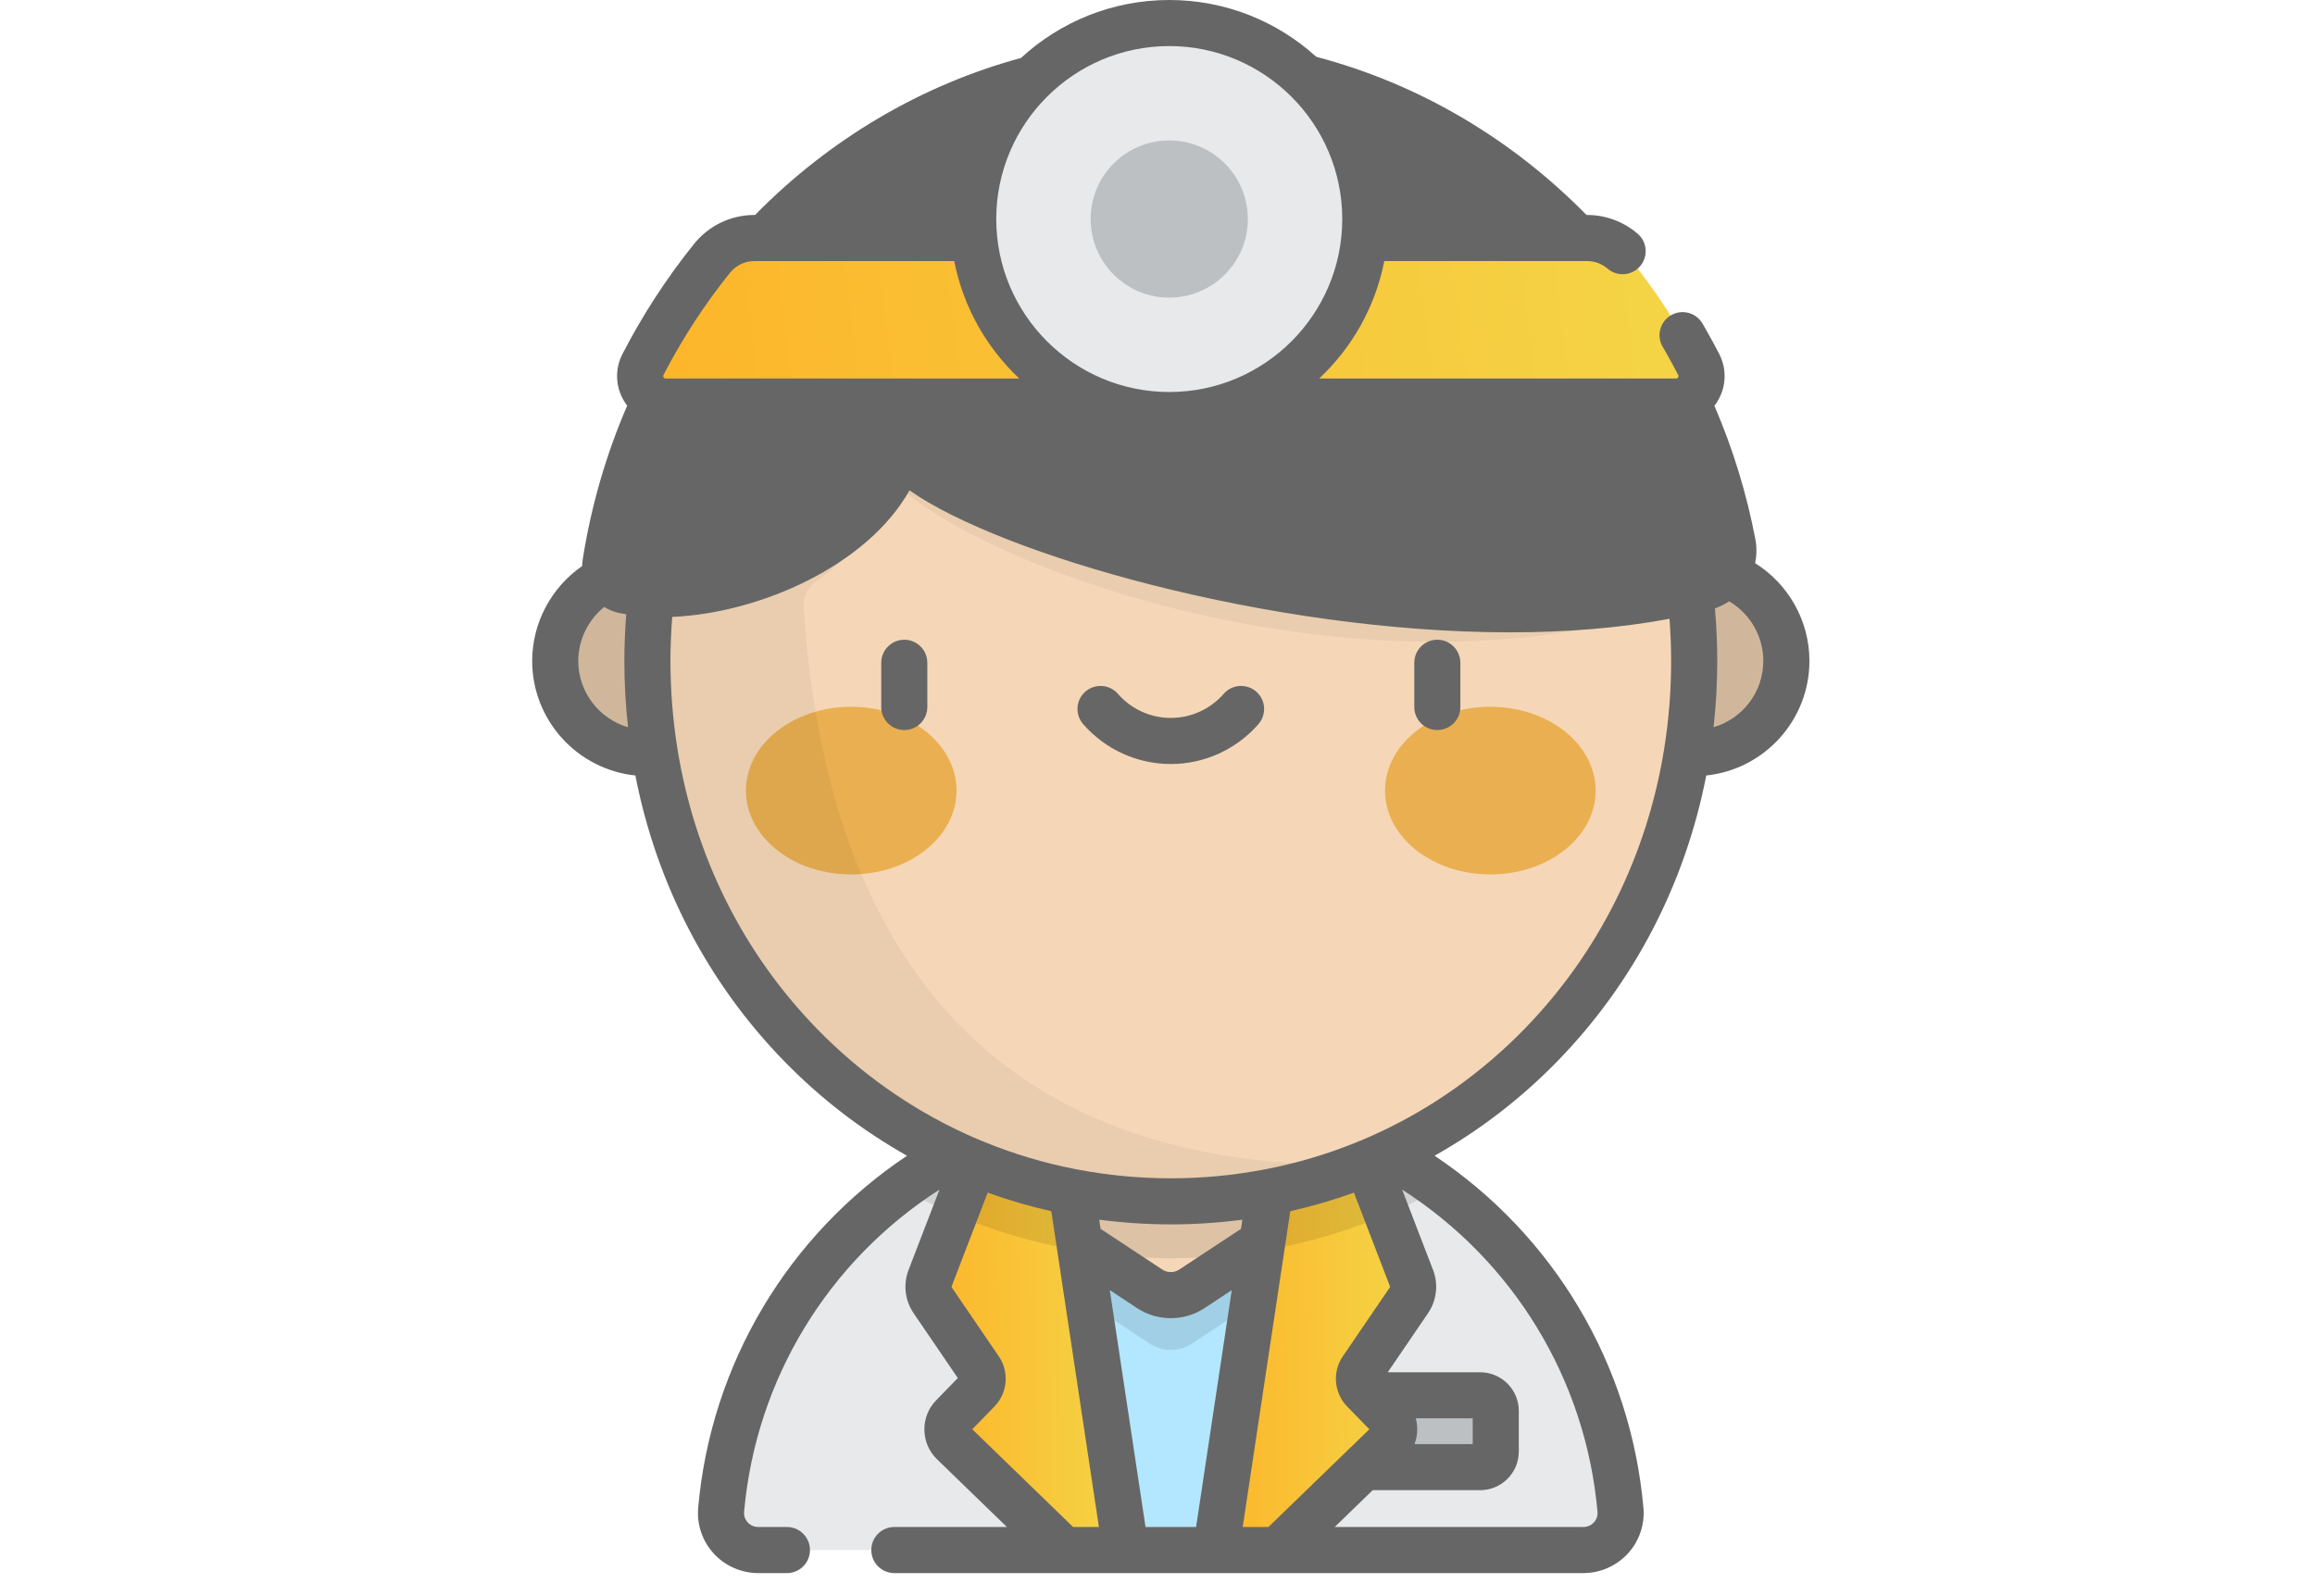 <svg width="87" height="60" viewBox="0 0 87 60" fill="none" xmlns="http://www.w3.org/2000/svg">
<path d="M24.329 28.309C26.243 28.309 27.794 26.758 27.794 24.845C27.794 22.931 26.243 21.381 24.329 21.381C22.416 21.381 20.865 22.931 20.865 24.845C20.865 26.758 22.416 28.309 24.329 28.309Z" fill="#F5D7B7"/>
<path opacity="0.15" d="M24.329 28.309C26.243 28.309 27.794 26.758 27.794 24.845C27.794 22.931 26.243 21.381 24.329 21.381C22.416 21.381 20.865 22.931 20.865 24.845C20.865 26.758 22.416 28.309 24.329 28.309Z" fill="black"/>
<path d="M63.669 28.309C65.582 28.309 67.133 26.758 67.133 24.845C67.133 22.931 65.582 21.381 63.669 21.381C61.756 21.381 60.205 22.931 60.205 24.845C60.205 26.758 61.756 28.309 63.669 28.309Z" fill="#F5D7B7"/>
<path opacity="0.15" d="M63.669 28.309C65.582 28.309 67.133 26.758 67.133 24.845C67.133 22.931 65.582 21.381 63.669 21.381C61.756 21.381 60.205 22.931 60.205 24.845C60.205 26.758 61.756 28.309 63.669 28.309Z" fill="black"/>
<path d="M59.504 58.268C60.319 58.268 60.969 57.572 60.898 56.76C60.135 48.097 52.86 41.303 43.999 41.303C35.138 41.303 27.863 48.097 27.1 56.76C27.029 57.572 27.679 58.268 28.494 58.268H59.504Z" fill="#E8E9EA"/>
<path d="M55.625 55.151H50.363C50.039 55.151 49.777 54.889 49.777 54.565V53.037C49.777 52.713 50.039 52.451 50.363 52.451H55.625C55.949 52.451 56.211 52.713 56.211 53.037V54.565C56.211 54.889 55.949 55.151 55.625 55.151Z" fill="#BDC0C3"/>
<path d="M43.999 41.303C41.97 41.303 40.025 41.66 38.222 42.313L41.078 58.268H46.921L49.777 42.313C47.974 41.66 46.028 41.303 43.999 41.303Z" fill="#B3E7FF"/>
<path opacity="0.1" d="M49.777 44.841V47.22L44.795 50.507C44.312 50.826 43.686 50.826 43.204 50.507L38.222 47.22V44.841H49.777Z" fill="black"/>
<path d="M49.777 42.781V45.16L44.795 48.447C44.312 48.765 43.686 48.765 43.204 48.447L38.222 45.16V42.781H49.777Z" fill="#F5D7B7"/>
<path d="M39.978 42.829L42.304 58.268H39.978L35.819 54.237C35.54 53.966 35.533 53.52 35.805 53.241L36.754 52.265C36.961 52.052 36.99 51.723 36.822 51.477L35.049 48.877C34.883 48.633 34.847 48.324 34.953 48.049L36.961 42.829H39.978Z" fill="url(#paint0_linear)"/>
<path d="M48.022 42.829L45.696 58.268H48.022L52.181 54.236C52.46 53.965 52.467 53.519 52.195 53.24L51.246 52.265C51.039 52.052 51.01 51.723 51.178 51.477L52.951 48.877C53.117 48.633 53.153 48.324 53.047 48.049L51.039 42.829H48.022Z" fill="url(#paint1_linear)"/>
<path opacity="0.1" d="M43.999 41.303C40.195 41.303 36.683 42.556 33.853 44.672C36.886 46.347 40.338 47.298 43.999 47.298C47.661 47.298 51.113 46.347 54.146 44.672C51.316 42.556 47.804 41.303 43.999 41.303Z" fill="black"/>
<path d="M63.669 24.845C63.669 13.419 54.862 4.157 43.999 4.157C33.136 4.157 24.329 13.419 24.329 24.845C24.329 36.27 33.136 45.16 43.999 45.16C54.862 45.16 63.669 36.27 63.669 24.845Z" fill="#F5D7B7"/>
<g opacity="0.6">
<path d="M31.99 32.871C34.176 32.871 35.948 31.46 35.948 29.719C35.948 27.979 34.176 26.567 31.99 26.567C29.804 26.567 28.032 27.979 28.032 29.719C28.032 31.46 29.804 32.871 31.99 32.871Z" fill="#E3950D"/>
<path d="M56.008 32.871C58.194 32.871 59.966 31.46 59.966 29.72C59.966 27.979 58.194 26.568 56.008 26.568C53.822 26.568 52.05 27.979 52.05 29.72C52.05 31.46 53.822 32.871 56.008 32.871Z" fill="#E3950D"/>
</g>
<path opacity="0.05" d="M43.999 4.157C33.136 4.157 24.329 13.419 24.329 24.845C24.329 36.27 33.136 45.16 43.999 45.16C46.529 45.16 48.948 44.677 51.17 43.792C34.777 44.041 30.862 32.588 30.198 22.844C30.171 22.449 30.36 22.074 30.685 21.849C31.902 21.009 32.989 19.763 33.447 17.967C36.469 21.266 51.528 26.832 63.553 22.596C62.487 12.228 54.14 4.157 43.999 4.157Z" fill="black"/>
<path d="M64.078 22.076C64.8 21.887 65.257 21.17 65.118 20.437C63.155 10.105 54.433 2.294 44 2.294C33.317 2.294 24.426 10.483 22.751 21.183C22.679 21.645 22.976 22.091 23.433 22.192C26.519 22.875 31.752 21.059 33.447 17.968C33.683 17.538 34.238 17.409 34.635 17.694C38.67 20.588 54.155 24.675 64.078 22.076Z" fill="#666666"/>
<path d="M25.015 15.096H62.987C63.705 15.096 64.166 14.335 63.837 13.697C63.101 12.273 62.231 10.94 61.245 9.716C60.855 9.232 60.269 8.947 59.647 8.947H28.352C27.729 8.947 27.142 9.233 26.752 9.719C25.76 10.954 24.893 12.287 24.165 13.698C23.836 14.335 24.298 15.096 25.015 15.096Z" fill="url(#paint2_linear)"/>
<path d="M43.941 15.602C48.011 15.602 51.309 12.303 51.309 8.234C51.309 4.165 48.011 0.866 43.941 0.866C39.872 0.866 36.574 4.165 36.574 8.234C36.574 12.303 39.872 15.602 43.941 15.602Z" fill="#E8E9EA"/>
<path d="M43.942 11.188C45.574 11.188 46.896 9.865 46.896 8.234C46.896 6.602 45.574 5.279 43.942 5.279C42.31 5.279 40.988 6.602 40.988 8.234C40.988 9.865 42.31 11.188 43.942 11.188Z" fill="#BDC0C3"/>
<path d="M65.958 21.169C66.019 20.882 66.027 20.579 65.969 20.275C65.641 18.549 65.123 16.863 64.429 15.253C64.47 15.2 64.509 15.146 64.544 15.088C64.878 14.539 64.902 13.871 64.607 13.3C64.445 12.987 64.275 12.674 64.101 12.37C64.061 12.3 64.021 12.231 63.981 12.162C63.739 11.749 63.208 11.61 62.796 11.851C62.383 12.093 62.244 12.624 62.485 13.037C62.523 13.101 62.56 13.166 62.598 13.23C62.759 13.513 62.917 13.804 63.067 14.095C63.074 14.107 63.092 14.142 63.064 14.186C63.052 14.207 63.037 14.217 63.023 14.223C63.022 14.224 63.021 14.224 63.02 14.225C63.007 14.229 62.995 14.229 62.988 14.229H49.577C50.809 13.07 51.686 11.538 52.022 9.814H59.648C59.928 9.814 60.201 9.915 60.416 10.1C60.579 10.24 60.78 10.308 60.979 10.308C61.223 10.308 61.466 10.206 61.637 10.006C61.949 9.642 61.907 9.096 61.543 8.784C61.014 8.331 60.341 8.081 59.648 8.081H59.622C56.785 5.19 53.286 3.141 49.468 2.136C48.006 0.809 46.067 0 43.942 0C41.794 0 39.837 0.827 38.369 2.179C34.615 3.199 31.172 5.233 28.376 8.081H28.352C27.465 8.081 26.636 8.48 26.077 9.177C25.052 10.451 24.151 11.839 23.396 13.3C23.101 13.871 23.125 14.539 23.459 15.087C23.493 15.144 23.531 15.197 23.57 15.249C22.772 17.098 22.209 19.046 21.896 21.049C21.884 21.126 21.879 21.203 21.877 21.279C20.72 22.079 20 23.415 20 24.844C20 27.079 21.702 28.924 23.878 29.151C24.671 33.22 26.589 36.935 29.471 39.891C30.856 41.312 32.41 42.502 34.087 43.445C29.613 46.436 26.714 51.279 26.238 56.684C26.183 57.308 26.396 57.933 26.821 58.397C27.25 58.865 27.86 59.134 28.495 59.134H29.573C30.052 59.134 30.439 58.746 30.439 58.268C30.439 57.789 30.052 57.401 29.573 57.401H28.495C28.289 57.401 28.158 57.292 28.098 57.227C28.041 57.164 27.947 57.03 27.964 56.836C28.403 51.855 31.122 47.403 35.307 44.718L34.145 47.738C33.937 48.278 34.008 48.886 34.334 49.364L35.996 51.802L35.184 52.636C34.891 52.937 34.733 53.334 34.739 53.754C34.746 54.174 34.915 54.566 35.217 54.858L37.84 57.401H33.61C33.132 57.401 32.744 57.789 32.744 58.268C32.744 58.746 33.132 59.134 33.61 59.134H42.301C42.301 59.134 42.302 59.134 42.303 59.134C42.303 59.134 42.304 59.134 42.305 59.134H45.695C45.696 59.134 45.696 59.134 45.697 59.134C45.698 59.134 45.698 59.134 45.699 59.134H59.505C60.14 59.134 60.75 58.865 61.179 58.397C61.604 57.933 61.817 57.308 61.762 56.684C61.286 51.279 58.387 46.436 53.913 43.445C55.59 42.502 57.144 41.312 58.529 39.891C61.411 36.935 63.329 33.22 64.123 29.151C66.298 28.924 68 27.079 68 24.844C68 23.332 67.207 21.949 65.958 21.169ZM57.09 8.081H52.172C52.148 6.82 51.841 5.628 51.31 4.565C53.4 5.398 55.352 6.583 57.09 8.081ZM43.942 1.732C47.527 1.732 50.443 4.649 50.443 8.234C50.443 11.819 47.527 14.736 43.942 14.736C40.357 14.736 37.44 11.819 37.44 8.234C37.44 4.649 40.357 1.732 43.942 1.732ZM36.543 4.624C36.03 5.672 35.734 6.843 35.712 8.081H30.908C32.605 6.619 34.508 5.453 36.543 4.624ZM24.935 14.095C25.637 12.736 26.475 11.447 27.427 10.262C27.656 9.977 27.993 9.814 28.352 9.814H35.861C36.198 11.538 37.074 13.07 38.306 14.229H25.015C25.009 14.229 24.997 14.229 24.985 14.225C24.983 14.224 24.98 14.223 24.978 14.222C24.965 14.216 24.951 14.206 24.938 14.186C24.911 14.142 24.929 14.108 24.935 14.095ZM21.732 24.844C21.732 24.051 22.103 23.305 22.708 22.817C22.87 22.918 23.05 22.994 23.246 23.038C23.34 23.059 23.437 23.075 23.534 23.092C23.489 23.677 23.464 24.263 23.464 24.844C23.464 25.685 23.511 26.517 23.602 27.337C22.523 27.022 21.732 26.024 21.732 24.844ZM40.329 57.401L36.539 53.728L37.375 52.869C37.867 52.363 37.936 51.572 37.538 50.989L35.765 48.389C35.759 48.38 35.758 48.369 35.762 48.36L37.118 44.833C37.898 45.114 38.696 45.347 39.509 45.53L41.298 57.401H40.329ZM44.95 57.401H43.05L41.708 48.497L42.727 49.17C43.114 49.425 43.557 49.552 44 49.552C44.443 49.552 44.886 49.425 45.273 49.17L46.291 48.498L44.95 57.401ZM46.639 46.193L44.318 47.724C44.125 47.851 43.875 47.851 43.681 47.724L41.361 46.193L41.309 45.849C42.194 45.965 43.092 46.026 44 46.026C44.908 46.026 45.806 45.966 46.69 45.849L46.639 46.193ZM46.702 57.401L48.49 45.53C49.304 45.347 50.102 45.114 50.882 44.833L52.238 48.36C52.242 48.369 52.241 48.38 52.235 48.389L50.462 50.989C50.064 51.573 50.133 52.363 50.625 52.869L51.461 53.728L47.67 57.401H46.702ZM60.036 56.836C60.053 57.03 59.959 57.164 59.902 57.227C59.842 57.292 59.711 57.401 59.505 57.401H50.16L51.588 56.017H55.626C56.427 56.017 57.078 55.366 57.078 54.565V53.037C57.078 52.236 56.427 51.585 55.626 51.585H52.153L53.666 49.365C53.992 48.886 54.063 48.278 53.855 47.738L52.693 44.718C56.878 47.403 59.597 51.855 60.036 56.836ZM53.205 53.317H55.346V54.285H53.159C53.222 54.117 53.258 53.939 53.261 53.754C53.263 53.604 53.243 53.458 53.205 53.317ZM62.543 28.135C62.541 28.144 62.54 28.152 62.539 28.161C61.895 32.158 60.086 35.812 57.288 38.682C55.688 40.323 53.842 41.629 51.833 42.567C51.79 42.583 51.748 42.602 51.708 42.625C51.513 42.714 51.317 42.8 51.12 42.882C51.102 42.888 51.084 42.893 51.066 42.9C51.035 42.911 51.005 42.925 50.977 42.94C49.895 43.38 48.771 43.715 47.617 43.943C47.578 43.947 47.539 43.954 47.502 43.964C46.36 44.181 45.189 44.294 44 44.294C42.809 44.294 41.637 44.181 40.494 43.963C40.459 43.954 40.424 43.948 40.388 43.943C39.232 43.717 38.106 43.38 37.023 42.94C36.994 42.925 36.965 42.912 36.934 42.9C36.916 42.893 36.898 42.888 36.88 42.882C36.682 42.8 36.486 42.714 36.291 42.625C36.251 42.602 36.21 42.583 36.167 42.567C34.158 41.629 32.312 40.323 30.711 38.682C27.913 35.812 26.105 32.158 25.461 28.161C25.459 28.152 25.459 28.144 25.457 28.135C25.285 27.06 25.196 25.96 25.196 24.844C25.196 24.296 25.22 23.742 25.263 23.19C28.535 23.051 32.588 21.272 34.18 18.433C37.585 20.834 47.689 23.771 56.749 23.77C58.833 23.77 60.862 23.614 62.742 23.261C62.781 23.788 62.803 24.317 62.803 24.845C62.803 25.96 62.715 27.06 62.543 28.135ZM63.859 21.238C59.599 22.354 53.722 22.302 47.309 21.094C42.159 20.123 37.155 18.435 35.141 16.99C34.751 16.711 34.259 16.612 33.792 16.718C33.322 16.824 32.92 17.128 32.688 17.551C31.345 20 27.349 21.589 24.554 21.463C24.523 21.46 24.493 21.459 24.463 21.459C24.166 21.442 23.883 21.405 23.62 21.346C23.618 21.346 23.615 21.343 23.612 21.338C23.612 21.338 23.611 21.337 23.611 21.336C23.608 21.331 23.606 21.324 23.607 21.317C23.897 19.468 24.415 17.67 25.149 15.962H41.099C41.985 16.289 42.943 16.468 43.942 16.468C44.94 16.468 45.898 16.289 46.784 15.962H62.849C63.487 17.448 63.964 19.005 64.267 20.599C64.321 20.883 64.142 21.164 63.859 21.238ZM64.398 27.337C64.489 26.517 64.536 25.685 64.536 24.844C64.536 24.185 64.506 23.523 64.449 22.867C64.641 22.802 64.82 22.713 64.983 22.605C65.766 23.065 66.267 23.913 66.267 24.844C66.267 26.024 65.477 27.022 64.398 27.337ZM47.21 25.998C46.849 25.684 46.302 25.721 45.988 26.082C45.486 26.657 44.761 26.988 44 26.988C43.239 26.988 42.514 26.658 42.012 26.082C41.698 25.721 41.151 25.684 40.79 25.998C40.429 26.312 40.392 26.859 40.706 27.22C41.537 28.173 42.738 28.72 44 28.72C45.262 28.72 46.463 28.173 47.294 27.22C47.608 26.859 47.57 26.312 47.21 25.998ZM54.016 24.048C53.537 24.048 53.15 24.436 53.15 24.915V26.577C53.15 27.056 53.537 27.443 54.016 27.443C54.494 27.443 54.882 27.056 54.882 26.577V24.915C54.882 24.436 54.494 24.048 54.016 24.048ZM33.984 24.048C33.506 24.048 33.118 24.436 33.118 24.915V26.577C33.118 27.056 33.506 27.443 33.984 27.443C34.462 27.443 34.85 27.056 34.85 26.577V24.915C34.85 24.436 34.462 24.048 33.984 24.048Z" fill="#666666"/>
<defs>
<linearGradient id="paint0_linear" x1="33.2" y1="51.773" x2="42.159" y2="51.693" gradientUnits="userSpaceOnUse">
<stop stop-color="#FFAE24"/>
<stop offset="1" stop-color="#F4D446"/>
</linearGradient>
<linearGradient id="paint1_linear" x1="44.002" y1="51.773" x2="52.961" y2="51.693" gradientUnits="userSpaceOnUse">
<stop stop-color="#FFAE24"/>
<stop offset="1" stop-color="#F4D446"/>
</linearGradient>
<linearGradient id="paint2_linear" x1="14.942" y1="12.509" x2="62.472" y2="6.771" gradientUnits="userSpaceOnUse">
<stop stop-color="#FFAE24"/>
<stop offset="1" stop-color="#F4D446"/>
</linearGradient>
</defs>
</svg>
